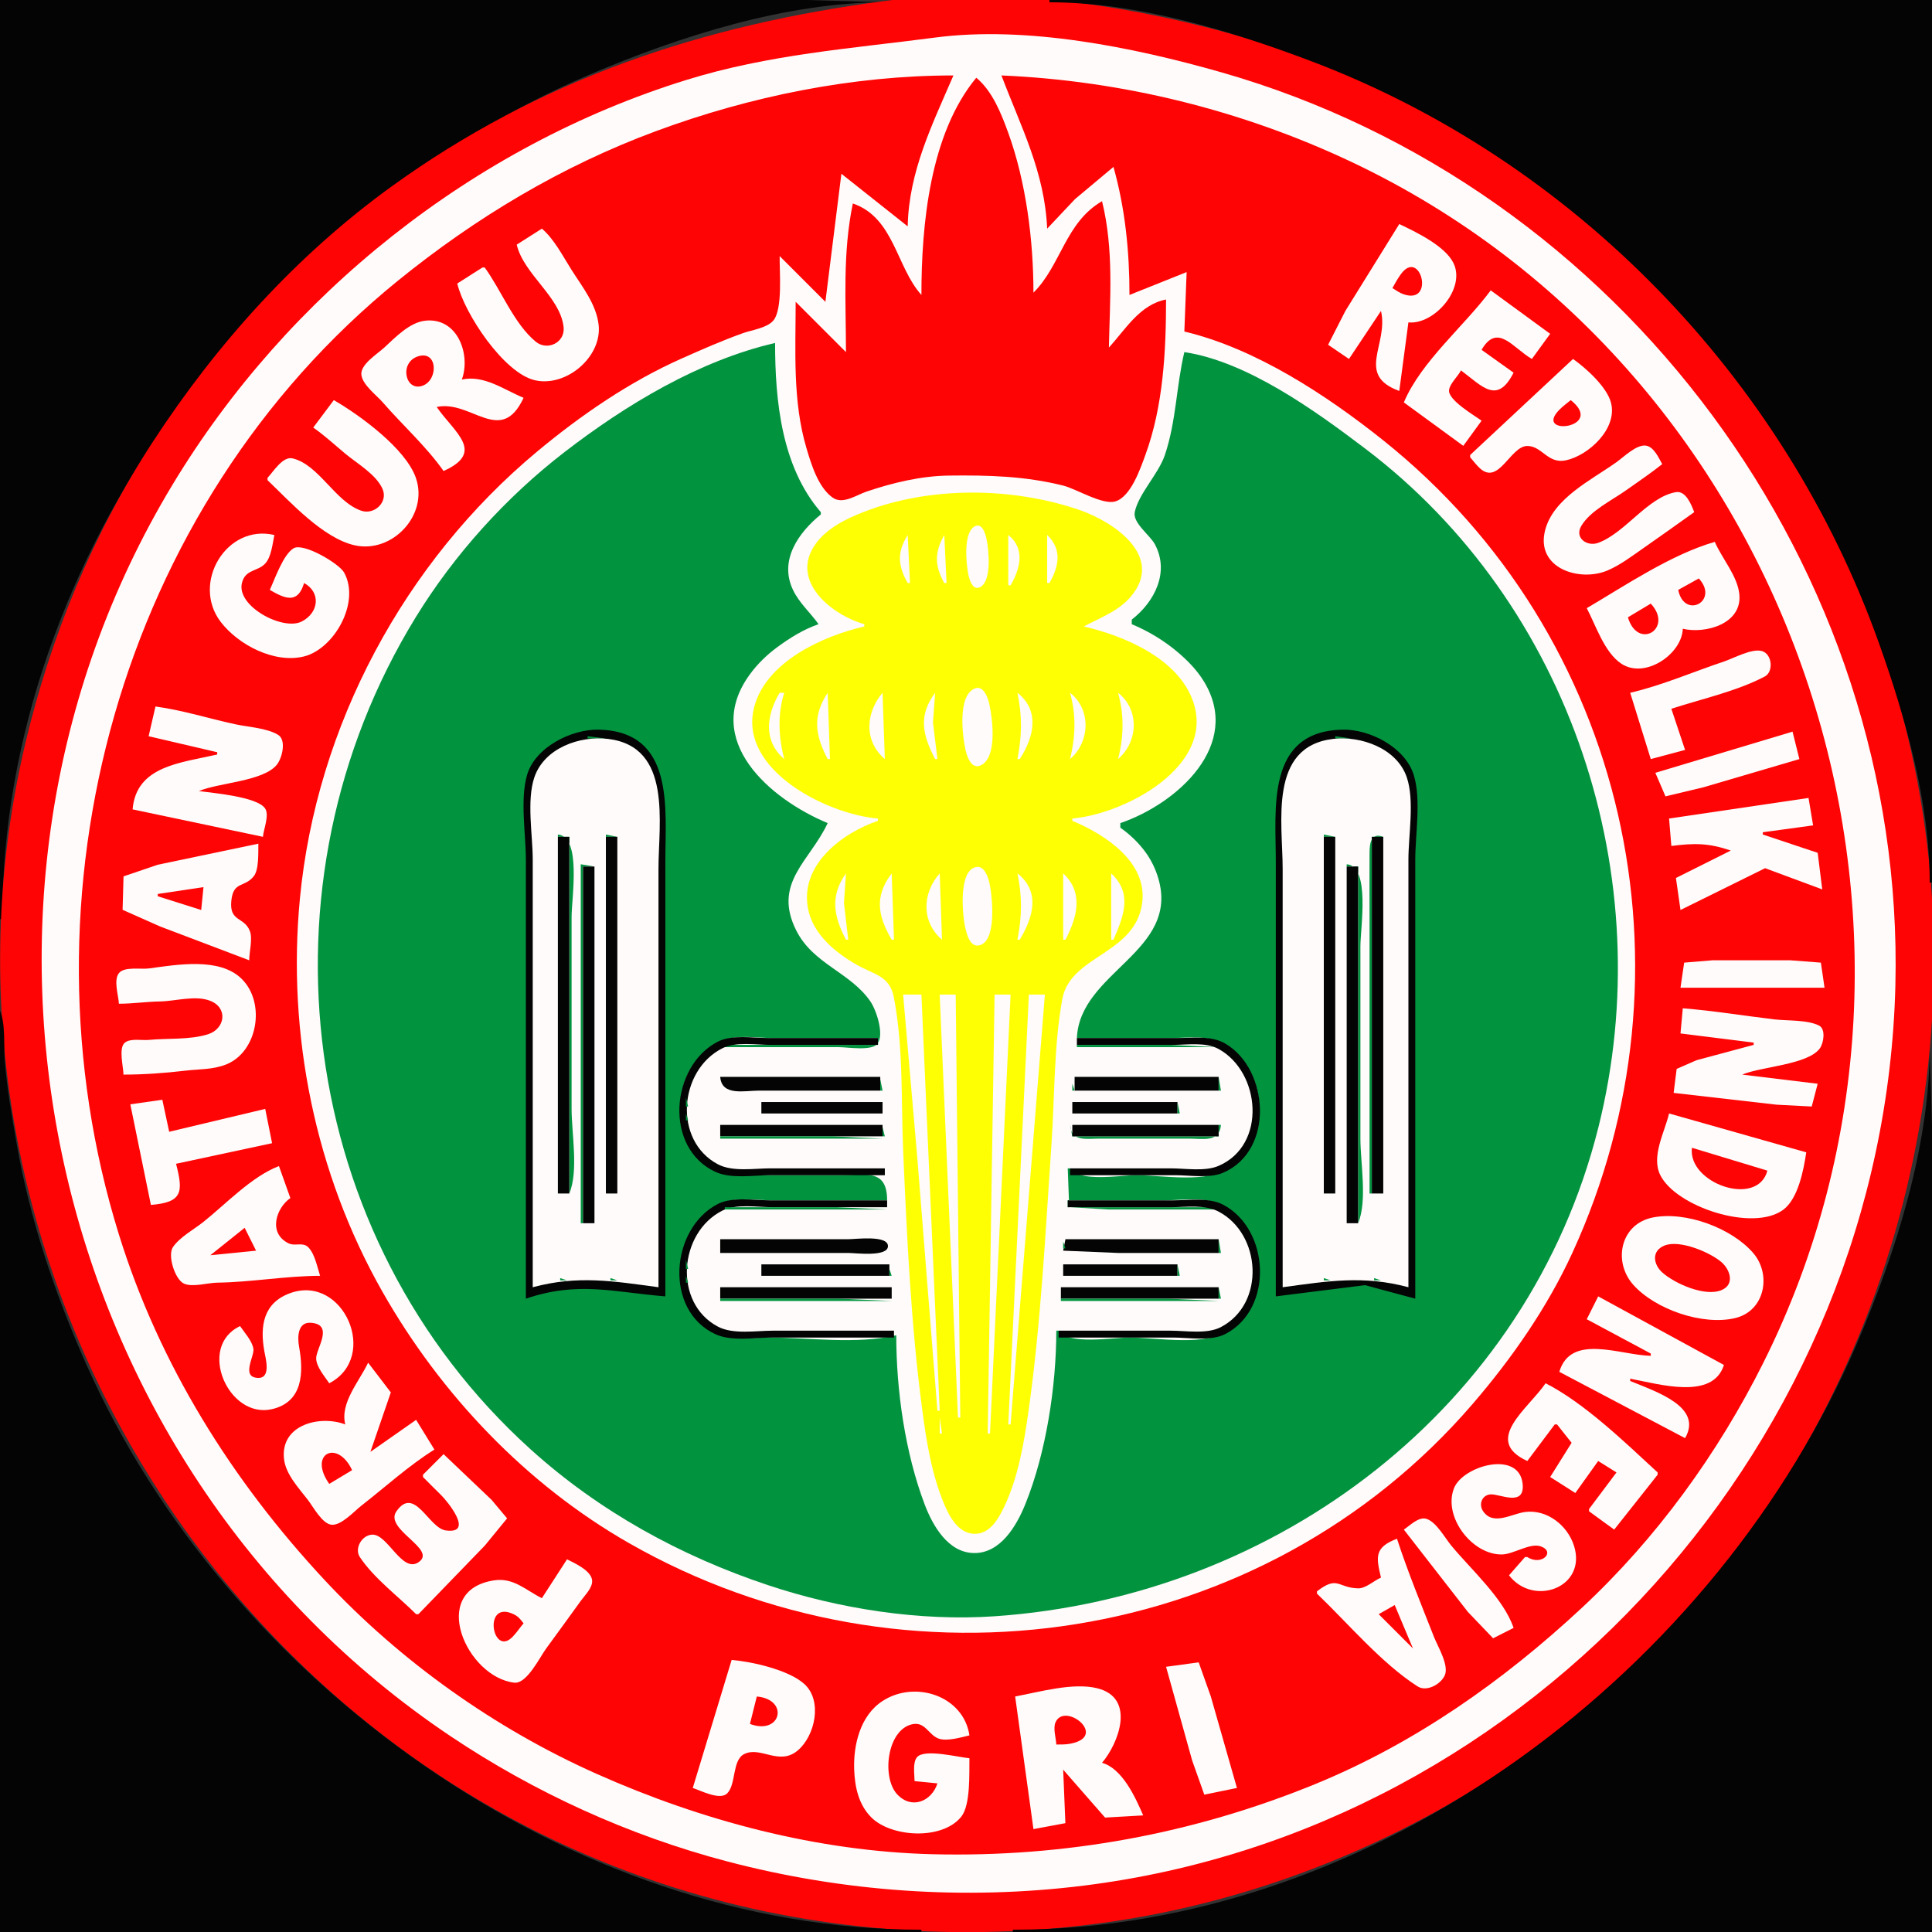 <?xml version="1.0" standalone="yes"?>
<svg xmlns="http://www.w3.org/2000/svg" width="845" height="845">
<rect width="100%" height="100%" fill="#333333" stroke="none"/>
<path style="fill:#030403; stroke:none;" d="M0 0L0 402L1 402C1 242.791 115.01 93.592 258 32.579C297.318 15.802 343.822 1.029 387 1L353 0L274 0L0 0z"/>
<path style="fill:#ff0404; stroke:none;" d="M387 0.424C307.641 10.849 236.492 34.323 171 81.745C129.627 111.703 94.822 150.341 67 193C40.705 233.318 22.197 278.247 11.116 325C-38.621 534.851 83.959 755.298 289 823.645C349.194 843.71 414.174 849.532 477 841.715C537.275 834.216 595.453 813.2 647 781.192C681.677 759.66 713.879 732.903 740.575 702C838.138 589.063 872.081 430.309 824.645 288C811.126 247.443 791.195 209.946 766.72 175C741.805 139.425 710.193 107.228 675 81.745C632.594 51.04 585.601 27.553 535 13.849C488.652 1.296 434.992 -5.88 387 0.424z"/>
<path style="fill:#030403; stroke:none;" d="M459 0L459 1C497.148 1.025 537.634 13.239 573 26.576C688.318 70.065 780.329 165.177 821.692 281C833.371 313.704 843.977 350.992 844 386L845 386L845 0L459 0z"/>
<path style="fill:#fefbfa; stroke:none;" d="M409 16.424C371.811 21.307 336.287 23.749 300 35.026C207.012 63.922 125.647 128.783 75.45 212C-34.971 395.058 19.122 640.013 197 759.329C233.819 784.027 275.112 802.839 318 814.116C368.839 827.482 421.884 831.2 474 824.715C671.1 800.192 824.136 628.952 828.985 431C833.454 248.585 709.22 81.524 534 31.579C495.656 20.649 448.969 11.176 409 16.424z"/>
<path style="fill:#ff0404; stroke:none;" d="M438 33C446.484 55.417 456.935 75.204 458 100L470.17 87.09L487 73C492.153 91.331 494 110.041 494 129L519 119L518 145C549.17 152.387 580.332 172.896 605 192.6C711.825 277.931 744.295 424.726 687.691 548C676.709 571.917 661.249 594.11 644.13 614C552.285 720.714 395.866 743.995 275 674.85C230.043 649.13 192.782 609.853 167.281 565C137.805 513.156 125.507 452.227 131.17 393C138.384 317.545 176.817 245.858 235 197.435C254.054 181.578 275.285 166.984 298 156.861C306.885 152.901 315.83 148.959 325 145.692C328.905 144.301 335.28 143.504 338.142 140.298C342.455 135.467 340.867 118.44 341 112L361 132L368 76L397 99C397.496 74.963 407.772 54.415 417 33C372.987 33 328.227 42.073 287 57.319C245.725 72.582 208.114 95.119 174 122.804C52.114 221.72 5.937 391.692 52.026 540C69.708 596.901 101.483 647.614 141.91 691C175.071 726.587 216.533 756.058 261 775.861C306.998 796.346 357.444 809.747 408 810.985C465.523 812.395 521.701 802.162 575 780.397C618.701 762.55 657.637 735.11 692 703.089C724.515 672.792 751.379 635.741 771.247 596C866.694 405.08 785.139 162.483 591 70.781C543.176 48.191 490.826 35.268 438 33M427 34C406.681 58.545 403 98.34 403 129C391.99 116.807 391.06 95.14 373 89C368.475 110.936 370 131.828 370 154L348 132C348 153.281 346.589 175.341 352.721 196C354.826 203.094 357.814 213.024 364.093 217.589C368.558 220.834 374.536 216.516 379 215.004C390.428 211.134 402.883 208.149 415 208.004C432.101 207.799 448.292 208.197 465 212.375C470.794 213.824 482.213 220.983 487.829 219.292C494.625 217.246 498.771 204.935 500.947 199C508.785 177.621 510 153.548 510 131C498.507 133.222 492.338 144.01 485 152C485.443 130.526 487.221 109.191 482 88C465.932 97.289 464.055 116.073 452 128C452 105.171 448.779 79.553 440.946 58C437.892 49.598 434.024 39.805 427 34z"/>
<path style="fill:#fefbfa; stroke:none;" d="M612 98L588.424 136L580.878 150.79L590 157L604 136C607.455 150.683 592.715 163.939 612 171L616 141C627.204 142.15 641.238 126.245 635.681 115.015C631.979 107.532 619.287 101.446 612 98M237 100L226 107C229.05 119.977 244.998 129.767 246.498 143C247.276 149.866 239.359 153.611 234.3 149.427C224.777 141.551 219.232 126.947 212 117L211 117L200 124C203.075 137.086 220.362 163.233 234 166.319C247.731 169.426 263.444 155.991 261.815 142C260.769 133.015 254.64 125.396 249.947 118C246.144 112.008 242.411 104.604 237 100z"/>
<path style="fill:#ff0404; stroke:none;" d="M609 126C610.61 127.01 612.198 128.149 614.025 128.753C627.863 133.328 621.16 108.081 612.594 120.055C611.244 121.942 610.122 123.977 609 126z"/>
<path style="fill:#fefbfa; stroke:none;" d="M652 127C640.393 142.658 621.607 158.029 614 176L640 195L648 184C644.848 181.664 633.152 174.937 633.779 170.536C634.18 167.717 637.671 164.575 639 162C648.503 169.162 654.857 176.991 662 163L648 153C654.964 141.029 661.691 152.203 670 157L678 146L652 127M194 206C212.571 197.723 198.525 189.006 191 178C206.079 174.731 219.071 195.29 229 174C220.407 170.422 211.691 163.894 202 166C205.957 155.142 200.214 138.732 186 140.254C179.112 140.991 172.828 147.648 168 152.086C165.109 154.743 157.457 159.466 158.06 164.004C158.644 168.395 164.659 172.815 167.424 176C176.091 185.982 186.393 195.199 194 206z"/>
<path style="fill:#02933f; stroke:none;" d="M518 154C514.441 168.95 514.476 184.17 509.484 199C506.666 207.372 497.95 215.94 496.306 224C495.351 228.685 502.973 234.081 505.084 238C511.647 250.186 505.039 263.189 495 271L495 273C502.188 275.993 509.04 280.112 514.996 285.145C519.427 288.889 523.487 293.03 526.532 298C543.582 325.821 514.745 351.574 490 360L490 362C494.271 365.008 498.155 368.731 501.211 373C503.591 376.324 505.394 380.087 506.56 384C516.164 416.223 472.246 424.984 471 454L512 454C519.443 454 528.342 452.546 535 456.483C554.773 468.176 556.136 496.671 537.999 510.467C528.338 517.816 508.635 514 497 514C490.137 514 472.005 517.178 468 511L467 511L467.643 527.972L485 529L531 529L531 528L467 528L467 525L509 525C516.724 525 526.971 523.218 534 526.92C554.827 537.889 556.312 567.537 537.999 581.467C527.868 589.173 506.238 585 494 585C486.879 585 467.125 588.363 463 582L462 582C461.984 606.315 457.552 635.416 448.396 658C444.614 667.329 437.581 679.413 426 679.259C414.667 679.108 407.953 667.314 404.425 658C395.854 635.368 392 608.126 392 584C374.77 588.102 353.698 585 336 585C328.78 585 319.582 586.547 313 583.08C290.595 571.279 293.405 537.607 315 526.569C321.391 523.302 331.002 525 338 525L388 525C387.991 510.914 378.526 514 367 514L331 514C324.584 514 317.745 514.916 312 511.517C290.904 499.038 293.263 464.791 316 455.089C322.244 452.424 331.322 454 338 454L384 454L384 457L317 457L317 458L367 458C370.673 458 381.536 459.829 383.883 456.397C386.792 452.141 383.191 441.642 380.687 438C371.901 425.223 355.679 421.709 348.277 407C337.788 386.157 354.212 376.702 362 360C336.721 349.476 306.899 323.827 327.927 295C331.29 290.391 335.41 286.386 340 283.015C345.552 278.938 351.473 275.262 358 273C354.385 267.864 349.57 263.768 346.825 258C340.651 245.026 349.206 232.998 359 225L359 224C341.823 204.135 339 175.273 339 150C305.776 157.686 273.704 177.065 247 197.651C221.384 217.399 198.741 242.421 181.811 270C110.139 386.753 129.518 541.14 232 633.83C262.094 661.049 297.65 680.562 336 693.333C367.018 703.663 402.288 709.151 435 706.911C558.695 698.44 668.435 615.68 699.105 493C726.316 384.156 687.26 264.469 597 196.13C575.349 179.736 545.57 158.129 518 154z"/>
<path style="fill:#ff0404; stroke:none;" d="M183 155.801C174.371 158.378 177.206 171.569 184.907 168.673C191.736 166.104 191.47 153.271 183 155.801z"/>
<path style="fill:#fefbfa; stroke:none;" d="M688 157L643 199L643 200C644.396 201.592 645.739 203.43 647.31 204.857C655.583 212.368 660.601 195.07 668 195.056C674.49 195.043 676.98 203.124 685 201.312C695.065 199.039 707.628 187.26 704.566 176C702.696 169.119 693.658 160.997 688 157M146 175L137 187C141.923 190.427 146.384 194.572 151 198.414C156.177 202.722 164.599 207.542 167.334 213.914C169.818 219.702 163.623 225.319 158 223.373C146.521 219.399 139.559 203.269 128.004 200.493C123.626 199.441 119.581 206.303 117 209L117 210C126.946 219.519 141.175 235.28 155 238.471C171.467 242.271 187.559 225.301 181.891 209C177.444 196.21 157.415 181.597 146 175z"/>
<path style="fill:#ff0404; stroke:none;" d="M687 175C685.335 176.357 683.553 177.664 682.039 179.194C670.338 191.016 702.523 187.344 687 175z"/>
<path style="fill:#fefbfa; stroke:none;" d="M741 224C739.793 220.817 737.335 214.477 732.96 215.252C720.636 217.436 710.868 233.079 699 237.424C694.106 239.215 688.501 235.239 691.623 230.004C695.602 223.332 704.818 218.95 711 214.576C716.378 210.771 721.836 207.095 727 203C725.487 200.288 723.39 195.452 719.907 194.907C715.812 194.265 710.097 199.936 707 202.141C696.087 209.913 679.304 217.933 675.768 232C671.6 248.581 690.85 254.649 703 249.536C708.37 247.275 713.246 243.603 718 240.28C725.697 234.901 733.366 229.468 741 224z"/>
<path style="fill:#ffff04; stroke:none;" d="M378 273L378 274C359.816 278.207 335.247 289.359 329.927 309C322.473 336.523 361.711 356.18 384 358L384 359C368.209 364.377 350.027 378.166 353.329 397C355.347 408.515 365.39 416.707 375 422.124C382.169 426.166 389.112 426.814 390.904 436C395.21 458.066 394.06 481.626 395.039 504C396.675 541.348 398.398 578.861 403.282 616C405.14 630.132 407.425 644.797 413.015 658C415.346 663.508 419.204 670.588 426 670.836C432.889 671.089 436.641 664.39 439.215 659C445.323 646.209 447.909 630.945 449.87 617C455.333 578.131 457.236 539.059 459.91 500C461.34 479.128 460.88 457.67 464.616 437C468.101 417.718 496.47 417.54 499.546 395C501.999 377.017 483.18 364.903 469 359L469 358C491.962 355.995 531.493 335.21 521.896 307C515.469 288.11 491.965 278.156 474 274C481.2 270.161 489.158 267.368 494.61 260.91C509.459 243.319 487.162 228.188 472 223.003C442.775 213.01 406.992 212.588 378 223.811C370.19 226.834 361.622 230.971 356.649 238.004C345.282 254.08 363.596 268.851 378 273z"/>
<path style="fill:#fefbfa; stroke:none;" d="M426.386 230.176C421.225 232.805 422.578 246.436 423.468 250.999C423.897 253.193 425.288 258.493 428.625 256.824C433.9 254.186 432.436 240.632 431.532 236.001C431.109 233.834 429.706 228.485 426.386 230.176M118 258C124.856 262.001 130.262 264.185 133 255C140.364 259.042 139.57 267.92 131.985 271.821C123.775 276.043 103.35 265.172 105.808 255.004C107.299 248.836 112.739 250.101 116.066 246.4C118.67 243.503 119.235 237.698 120 234C99.063 229.015 83.551 255.041 96.532 271.999C104.257 282.09 120.084 290.326 133 287.097C146.146 283.811 157.748 263.416 150.486 250.39C148.292 246.456 132.665 237.205 128.39 239.816C123.815 242.611 120.236 253.211 118 258M397 234C392.277 241.518 392.664 247.372 397 255L398 255L397 234M413 234C408.709 241.549 408.733 247.419 413 255L414 255L413 234M441 234L441 256L442 256C446.248 248.686 448.48 239.929 441 234M458 234L458 255L459 255C463.133 247.728 464.643 240.262 458 234M694 266C697.996 273.594 701.702 285.328 709.09 290.258C719.479 297.188 735.672 286.045 736 275C745.754 277.322 761.974 272.979 760.744 260C759.979 251.933 753.14 244.287 750 237C731.022 242.467 710.997 255.976 694 266z"/>
<path style="fill:#ff0404; stroke:none;" d="M743 253L734 258C736.648 271.078 752.134 262.892 743 253M722 264L712 270C716.347 284.595 732.104 274.896 722 264z"/>
<path style="fill:#fefbfa; stroke:none;" d="M713 303L722 332L737 328L731 310C744.245 305.69 759.503 302.371 771.851 295.892C775.772 293.835 775.122 286.152 770.722 284.788C766.303 283.418 758.215 287.928 754 289.333C740.421 293.86 726.962 299.77 713 303M426.209 301.176C418.757 304.39 420.943 322.007 422.29 328C422.916 330.783 424.794 336.548 428.791 334.824C436.381 331.551 434.074 314.068 432.71 308C432.084 305.217 430.206 299.452 426.209 301.176M341 303C335.315 312.542 333.573 323.918 343 332C340.52 322.413 339.987 312.506 343 303L341 303M362 303C355.239 313.262 356.494 321.492 362 332L363 332L362 303M386 303C378.632 311.731 377.696 324.023 387 332L386 303M409 303C401.498 313.04 403.529 321.557 409 332L410 332L408.054 316L409 303M445 303C447.122 313.286 446.999 321.692 445 332L446 332C452.12 322.633 455.027 310.874 445 303M468 303C470.728 312.706 470.405 322.238 468 332C476.83 324.43 477.266 310.272 468 303M489 303C491.726 312.702 491.519 322.265 489 332C497.9 324.37 498.409 310.284 489 303M68 309L65 322L95 329L95 330C78.935 333.683 59.552 335.003 58 354L115 366C115.273 362.659 117.922 356.52 115.933 353.564C112.496 348.457 92.964 346.803 87 346C95.595 342.301 115.13 341.779 121.062 334.487C123.359 331.665 125.38 323.761 121.681 321.433C116.925 318.438 108.478 317.974 103 316.79C91.378 314.278 79.788 310.587 68 309z"/>
<path style="fill:#030403; stroke:none;" d="M230 568C252.927 560.244 267.939 565.116 291 567L291 377C291 353.615 295.256 319.991 262 319.129C250.002 318.818 234.031 326.787 230.51 339C227.395 349.803 230 364.767 230 376L230 568M558 567L597 562.089L619 568L619 376C619 364.819 621.654 349.708 618.348 339C614.605 326.876 599.113 318.815 587 319.129C553.663 319.993 558 353.485 558 377L558 567z"/>
<path style="fill:#fefbfa; stroke:none;" d="M724 338L728.43 348.303L745 344.344L787 332L784 320L724 338z"/>
<path style="fill:#02933f; stroke:none;" d="M257 322L257 323L265 323L257 322M584 322L584 323L591 323L584 322M253 323L254 324L253 323z"/>
<path style="fill:#fefbfa; stroke:none;" d="M233 563C252.848 557.694 268.07 560.316 288 563L288 380C288 359.937 294.172 326.612 266 323.184C253.66 321.683 238.066 327.099 233.703 340C230.262 350.175 233 365.29 233 376L233 563z"/>
<path style="fill:#02933f; stroke:none;" d="M268.667 323.333L269.333 323.667L268.667 323.333M579.667 323.333L580.333 323.667L579.667 323.333z"/>
<path style="fill:#fefbfa; stroke:none;" d="M561 563C580.93 560.316 596.152 557.694 616 563L616 376C616 365.29 618.738 350.175 615.297 340C610.99 327.265 595.186 321.706 583 323.184C554.687 326.62 561 359.744 561 380L561 563z"/>
<path style="fill:#02933f; stroke:none;" d="M595 323L596 324L595 323M250 324L251 325L250 324M271 324L272 325L271 324M577 324L578 325L577 324M598 324L599 325L598 324M574 325L575 326L574 325M600 325L601 326L600 325M246 326L247 327L246 326M275 326L276 327L275 326M602 326L603 327L602 326M244 327L245 328L244 327M277 327L278 328L277 327M571 327L572 328L571 327M604 327L605 328L604 327M278 328L279 329L278 328M605 328L606 329L605 328M241 329L242 330L241 329M240 330L241 331L240 330M239 331L240 332L239 331M238 332L239 333L238 332M610 332L611 333L610 332M237 333L238 334L237 333M283 333L284 334L283 333M284 334L285 335L284 334M564 334L565 335L564 334M235 336L236 337L235 336M613 336L614 337L613 336M234 337L235 338L234 337M562 337L563 338L562 337M233 339L234 340L233 339M561 339L562 340L561 339M615 339L616 340L615 339M287 340L288 341L287 340z"/>
<path style="fill:#fefbfa; stroke:none;" d="M730 358L731 370C741.177 368.713 747.224 368.693 757 372L733 384L735 398L772 379.722L797 389L795 373L771 365L771 364L793 361L791 349L730 358z"/>
<path style="fill:#02933f; stroke:none;" d="M244 365L244 366L249 366L249 522C253.108 512.211 250 495.634 250 485L250 401C250 392.749 254.426 365.812 244 365M265 365L265 366L270 366L265 365M579 365L579 366L584 366L579 365M599 522L600 522L600 366L605 366C599.663 363.972 599.031 368.687 599.001 373C598.934 382.666 599 392.334 599 402L599 522z"/>
<path style="fill:#030403; stroke:none;" d="M244 366L244 522L249 522L249 366L244 366M265 366L265 522L270 522L270 366L265 366M579 366L579 522L584 522L584 366L579 366M600 366L600 522L605 522L605 366L600 366z"/>
<path style="fill:#fefbfa; stroke:none;" d="M109 420C109.002 416.368 110.563 410.618 109.307 407.278C106.903 400.884 100.234 403.345 101.171 394C102.048 385.239 106.85 388.381 110.972 383.258C113.345 380.31 112.924 372.671 113 369L69 378.211L54.028 383.303L53.618 397.926L70 405.2L109 420z"/>
<path style="fill:#02933f; stroke:none;" d="M254 378L254 535L255 535L255 379L260 379L254 378z"/>
<path style="fill:#fefbfa; stroke:none;" d="M427.12 379.176C418.919 380.349 420.979 400.85 422.239 406C422.887 408.646 424.165 414.01 427.891 413.534C436.346 412.453 433.95 391.253 432.699 386.001C432.104 383.505 430.544 378.686 427.12 379.176z"/>
<path style="fill:#02933f; stroke:none;" d="M589 378L589 379L594 379L594 535C598.108 525.211 595 508.634 595 498L595 414C595 405.749 599.426 378.812 589 378z"/>
<path style="fill:#030403; stroke:none;" d="M255 379L255 535L260 535L260 379L255 379M589 379L589 535L594 535L594 379L589 379z"/>
<path style="fill:#fefbfa; stroke:none;" d="M370 382C362.93 391.94 364.63 400.751 370 411L371 411L369.129 395L370 382M390 382C382.353 392.066 383.903 400.552 390 411L391 411L390 382M411 382C403.399 390.527 402.829 403.138 412 411L411 382M445 382C447.122 392.286 446.999 400.692 445 411L446 411C451.807 401.415 455.224 390.029 445 382M465 382L465 411L466 411C471.08 401.304 474.13 390.436 465 382M486 382L486 411L487 411C491.346 400.863 495.55 390.824 486 382z"/>
<path style="fill:#ff0404; stroke:none;" d="M69 391L69 392L88 398L89 388L69 391z"/>
<path style="fill:#fefbfa; stroke:none;" d="M735 432L798 432L796.397 421.028L783 420L749 420L736.603 421.028L735 432M52 439C58.058 439 63.973 438.104 70 438.003C76.796 437.889 85.433 435.159 91.985 437.742C99.832 440.837 98.465 449.969 90.996 452.347C83.106 454.859 73.22 454.048 65 454.83C62.039 455.112 57.078 454.033 54.607 456.028C51.723 458.356 53.991 466.617 54 470C62.969 470 72.1 469.336 81 468.285C87.135 467.561 93.126 467.882 99 465.522C112.675 460.028 116.319 438.745 105.787 428.213C96.053 418.479 77.224 421.971 65 423.576C61.647 424.016 54.337 422.678 52.028 425.603C49.547 428.745 51.843 435.342 52 439M395 435L401.17 506L410 617L411 617L403 435L395 435M411 435L419 620L420 620L418 435L411 435M435 435L432 627L433 627L442 435L435 435M450 435L441 623L442 623L457 435L450 435M736 441L735 452L767 456L767 457L742 463.709L733.318 467.513L732 478L777 483.155L792.397 483.958L795 474L762 470C770.143 466.495 790.775 465.723 795.976 458.49C797.598 456.234 798.605 450.142 795.667 448.6C790.615 445.946 781.643 446.52 776 445.845C762.704 444.254 749.345 442.053 736 441z"/>
<path style="fill:#030403; stroke:none;" d="M0 442L0 845L403 845L403 844C248.86 844 99.442 735.278 37.861 597C24.083 566.061 13.058 533.429 7.25 500C5.179 488.079 3.055 476.066 2.086 464C1.554 457.383 2.531 448.032 0 442M387 514L387 511L337 511C329.921 511 320.452 512.635 314 509.231C294.342 498.861 296.896 468.009 316 458.457C321.905 455.504 330.573 457 337 457L384 457L384 454L336 454C329.256 454 320.164 452.414 314 455.569C293.176 466.226 290.255 502.205 313 512.583C319.82 515.694 329.653 514 337 514L387 514M471 454L471 457L513 457C519.317 457 527.283 455.661 533 458.804C551.326 468.878 554.19 500.763 533 509.91C527.026 512.489 518.392 511 512 511L468 511L468 514L514 514C520.393 514 529.026 515.489 535 512.911C557.412 503.239 555.103 467.783 536 456.483C529.79 452.809 521.937 454 515 454L471 454z"/>
<path style="fill:#02933f; stroke:none;" d="M471 457L471 458L532 458L512 457L471 457M315 458L316 459L315 458z"/>
<path style="fill:#030403; stroke:none;" d="M844 458C843.971 501.178 829.198 547.682 812.421 587C751.408 729.991 602.209 844 443 844L443 845L845 845L845 571L845 492L844 458z"/>
<path style="fill:#02933f; stroke:none;" d="M313 459L314 460L313 459M534 459L535 460L534 459M312 460L313 461L312 460M537 461L538 462L537 461M538 462L539 463L538 462M539 463L540 464L539 463M540 464L541 465L540 464M541 465L542 466L541 465M306 466L307 467L306 466M305 467L306 468L305 467M543 468L544 469L543 468M304 469L305 470L304 469M303 471L304 472L303 471z"/>
<path style="fill:#030403; stroke:none;" d="M315 471C315.663 479.505 325.531 477 332 477L385 477L385 471L315 471M470 471L470 477L533 477L533 471L470 471z"/>
<path style="fill:#02933f; stroke:none;" d="M533 471L533 477L534 477L533 471M385 472L385 477L386 477L385 472M302 473L303 474L302 473M469 474L469 477L470 477L469 474M546 474L547 475L546 474M301 476L302 477L301 476M315 476L316 477L315 476M547.333 478.667L547.667 479.333L547.333 478.667M300 480L300 484L301 484L300 480z"/>
<path style="fill:#fefbfa; stroke:none;" d="M57 483L66 527C79.894 525.865 80.201 521.365 77 509L119 500L116 485L74 495L71 481L57 483z"/>
<path style="fill:#030403; stroke:none;" d="M333 482L333 487L386 487L386 482L333 482M469 482L469 487L515 487L515 482L469 482z"/>
<path style="fill:#02933f; stroke:none;" d="M515 482L515 487L516 487L515 482M300 487L300 490L301 490L300 487z"/>
<path style="fill:#fefbfa; stroke:none;" d="M730 487C728.129 495.089 722.045 505.735 726.179 514C733.098 527.833 766.634 538.891 779.895 529.146C786.467 524.316 788.874 511.654 790 504L730 487z"/>
<path style="fill:#02933f; stroke:none;" d="M547.333 489.667L547.667 490.333L547.333 489.667z"/>
<path style="fill:#030403; stroke:none;" d="M315 492L315 497L386 497L386 492L315 492z"/>
<path style="fill:#02933f; stroke:none;" d="M468 492C468.583 499.483 475.014 498 481 498L520 498C526.118 498 533.394 499.78 534 492L533 492L533 497L469 497L468 492z"/>
<path style="fill:#030403; stroke:none;" d="M469 492L469 497L533 497L533 492L469 492z"/>
<path style="fill:#02933f; stroke:none;" d="M301 493L302 494L301 493M386 493L386 497L387 497L386 493M546 494L547 495L546 494M302 496L303 497L302 496M315 497L315 498L386 498L364 497L315 497M303 498L304 499L303 498M304 500L305 501L304 500M543 500L544 501L543 500z"/>
<path style="fill:#ff0404; stroke:none;" d="M740 502C738.076 517.577 768.713 528.274 773 512L740 502z"/>
<path style="fill:#02933f; stroke:none;" d="M306 503L307 504L306 503M541 503L542 504L541 503M307 504L308 505L307 504M540 504L541 505L540 504M308 505L309 506L308 505M539 505L540 506L539 505M309 506L310 507L309 506M538 506L539 507L538 506M537 507L538 508L537 507M312 508L313 509L312 508M313 509L314 510L313 509M534 509L535 510L534 509z"/>
<path style="fill:#fefbfa; stroke:none;" d="M140 558C138.765 554.21 137.73 548.559 134.925 545.604C132.518 543.068 129.036 545.176 126.225 543.802C117.023 539.307 120.899 528.193 127 524L122 510C110.034 514.603 98.981 526.43 89 534.4C84.817 537.74 78.711 540.997 75.644 545.439C73.172 549.018 76.492 559.539 80.418 561.393C84.1 563.131 90.951 561.051 95 560.996C110.004 560.794 124.985 558.041 140 558z"/>
<path style="fill:#02933f; stroke:none;" d="M532 510L533 511L532 510z"/>
<path style="fill:#030403; stroke:none;" d="M391 585L391 582L338 582C330.67 582 320.674 583.752 314 580.231C294.342 569.861 296.896 539.009 316 529.457C322.134 526.39 331.318 528 338 528L388 528L388 525L337 525C330.005 525 320.388 523.3 314 526.569C293.176 537.226 290.255 573.205 313 583.583C320.057 586.802 330.392 585 338 585L391 585M467 525L467 528L512 528C518.709 528 526.876 526.693 533 529.92C551.666 539.755 553.545 570.192 534 580.427C527.898 583.623 518.699 582 512 582L463 582L463 585L513 585C519.951 585 529.674 586.736 536 583.427C557.198 572.34 555.31 537.617 535 526.92C528.645 523.573 519.966 525 513 525L467 525z"/>
<path style="fill:#02933f; stroke:none;" d="M317 528L317 529L388 529L366 528L317 528M315 529L316 530L315 529M313 530L314 531L313 530M534 530L535 531L534 530M312 531L313 532L312 531M537 532L538 533L537 532z"/>
<path style="fill:#fefbfa; stroke:none;" d="M723 532.468C708.682 535.244 705.342 551.81 714.329 561.91C723.924 572.692 744.774 579.925 759 576.467C771.999 573.307 774.858 557.343 766.786 548.015C757.329 537.085 737.336 529.689 723 532.468z"/>
<path style="fill:#02933f; stroke:none;" d="M538 533L539 534L538 533M539 534L540 535L539 534M540 535L541 536L540 535M541 536L542 537L541 536z"/>
<path style="fill:#ff0404; stroke:none;" d="M107 537L92 549L112 547L107 537z"/>
<path style="fill:#02933f; stroke:none;" d="M306 537L307 538L306 537M305 538L306 539L305 538M543 539L544 540L543 539M304 540L305 541L304 540M303 542L304 543L303 542z"/>
<path style="fill:#030403; stroke:none;" d="M315 542L315 548L371 548C374.137 548 388.364 549.902 388.364 545C388.364 540.098 374.137 542 371 542L315 542z"/>
<path style="fill:#02933f; stroke:none;" d="M388 542L389 543L388 542z"/>
<path style="fill:#030403; stroke:none;" d="M466 542L465 547L489 548L533 548L533 542L466 542z"/>
<path style="fill:#02933f; stroke:none;" d="M533 542L533 548L534 548L533 542M465 543L465 546L466 546L465 543M302 544L303 545L302 544z"/>
<path style="fill:#ff0404; stroke:none;" d="M728.044 544.746C722.18 547.062 723.067 553.036 727.109 556.61C732.539 561.411 745.663 567.291 752.941 564.258C758.913 561.769 756.675 555.184 752.811 551.928C747.743 547.658 734.681 542.125 728.044 544.746z"/>
<path style="fill:#02933f; stroke:none;" d="M546 545L547 546L546 545M301 547L302 548L301 547M388 547L389 548L388 547M465 547L466 548L465 547M547.333 549.667L547.667 550.333L547.333 549.667M300 551L300 555L301 555L300 551z"/>
<path style="fill:#030403; stroke:none;" d="M333 553L333 558L389 558L389 553L333 553M465 553L465 558L515 558L515 553L465 553z"/>
<path style="fill:#02933f; stroke:none;" d="M515 553L515 558L516 558L515 553M389 555L389 558L390 558L389 555M464.333 556.667L464.667 557.333L464.333 556.667M300 558L300 561L301 561L300 558M245 559L245 560L248 560L245 559M267 559L267 560L270 560L267 559M579 559L579 560L582 560L579 559M601 559L601 560L604 560L601 559M241 560L242 561L241 560M274.667 560.333L275.333 560.667L274.667 560.333M547.333 560.667L547.667 561.333L547.333 560.667M573.667 560.333L574.333 560.667L573.667 560.333M607 560L608 561L607 560M237 561L238 562L237 561M279.667 561.333L280.333 561.667L279.667 561.333M568.667 561.333L569.333 561.667L568.667 561.333M611 561L612 562L611 561M235 562L236 563L235 562M283.667 562.333L284.333 562.667L283.667 562.333M564.667 562.333L565.333 562.667L564.667 562.333M613 562L614 563L613 562z"/>
<path style="fill:#030403; stroke:none;" d="M315 563L315 568L390 568L390 563L315 563M464 563L464 568L533 568L533 563L464 563z"/>
<path style="fill:#02933f; stroke:none;" d="M533 563L533 568L534 568L533 563z"/>
<path style="fill:#fefbfa; stroke:none;" d="M105 580C85.987 588.941 99.88 620.777 119 616.316C132.563 613.151 132.842 600.244 130.805 589C130.087 585.039 130.046 578.111 136 578.546C146.178 579.29 138.336 589.727 138.287 594C138.244 597.753 142.024 602.014 144 605C166.08 593.513 150.234 557.243 127 565.549C115.148 569.785 113.63 579.963 115.614 591C116.15 593.982 118.65 602.743 112.985 602.654C105.212 602.533 111.313 593.191 110.843 590C110.327 586.488 106.937 582.872 105 580z"/>
<path style="fill:#02933f; stroke:none;" d="M301 564L302 565L301 564M546 565L547 566L546 565M302 567L303 568L302 567z"/>
<path style="fill:#fefbfa; stroke:none;" d="M699 567L694 577L722 592L722 593C708.737 592.726 686.999 583.014 682 600L737 629C744.996 615.229 724.133 608.636 713 604L713 603C725.844 605.385 749.101 612.475 754 597L699 567z"/>
<path style="fill:#02933f; stroke:none;" d="M315 568L315 569L390 569L367 568L315 568M464 568L464 569L533 569L511 568L464 568M303 569L304 570L303 569M304 571L305 572L304 571M543 571L544 572L543 571M306 574L307 575L306 574M541 574L542 575L541 574M307 575L308 576L307 575M540 575L541 576L540 575M308 576L309 577L308 576M539 576L540 577L539 576M309 577L310 578L309 577M538 577L539 578L538 577M537 578L538 579L537 578M312 579L313 580L312 579M313 580L314 581L313 580M534 580L535 581L534 580M532 581L533 582L532 581z"/>
<path style="fill:#fefbfa; stroke:none;" d="M161 596C157.197 604.145 148.638 613.546 151 623C140.228 618.853 122.636 622.899 124.204 638C124.908 644.788 130.663 650.823 134.651 656C136.935 658.965 140.946 666.569 145.09 666.883C149.333 667.204 154.893 660.996 158 658.576C168.51 650.387 178.7 641.061 190 634L182 621L162 635L170.938 609L161 596M676 605C668.356 616.18 648.272 629.964 668 639L680 623L681 623L687.373 631.039L678 646L689 653L699 639L707 644L695 660L695 661L706 669L725 645L725 644C710.82 630.948 693.148 613.754 676 605M411 620L411 627L412 627L411 620z"/>
<path style="fill:#ff0404; stroke:none;" d="M144 649L154 643C147.625 629.339 134.649 635.776 144 649z"/>
<path style="fill:#fefbfa; stroke:none;" d="M194 636L185 645L185 646C187.664 648.664 190.303 651.355 193 653.985C195.29 656.219 207.781 671.093 194.985 669.369C187.446 668.353 181.34 649.598 173.377 661.02C167.805 669.011 191.823 677.717 182.883 683.379C175.791 687.87 169.613 671.207 163 671.207C158.334 671.207 154.88 677.23 157.377 681C163.506 690.256 174.148 698.148 182 706L183 706L212.039 676L221.793 664.089L215 655.985L194 636M668 681L667 681L660 689C670.768 702.941 694.264 694.285 688.397 676C685.538 667.087 676.569 660.043 667 661.304C661.099 662.082 653.026 667.49 648.623 660.89C646.626 657.897 648.197 653.8 652.019 653.596C656.005 653.383 666.981 659.189 665.963 649.04C664.458 634.036 639.691 641.062 635.893 651C631.099 663.547 644.01 680.185 657 679.87C662.065 679.746 669.252 674.651 673.937 676.356C680.481 678.739 674.23 685.039 668 681M614 669L642.001 705L653.039 716.539L662 712C657.667 699.151 643.358 686.422 634.75 676C632.008 672.68 628.188 665.657 623.911 664.306C620.461 663.217 616.632 667.269 614 669M604 690C600.976 691.272 597.345 694.78 594 694.694C584.93 694.462 585.194 688.94 576 696L576 697C589.615 710.03 604.169 727.41 620 737.574C623.888 740.07 630.036 736.787 631.868 732.816C633.904 728.403 628.827 720.135 627.203 716C621.625 701.803 615.726 687.5 611 673C601.014 676.787 601.869 681.002 604 690M248 682L237 699C229.886 695.461 224.61 689.87 216 691.214C187.191 695.71 204.147 733.634 224.961 735.954C230.421 736.563 236.135 724.736 238.884 721C244.014 714.029 249.06 706.999 254.151 700C255.873 697.633 259.34 694.3 258.967 691.093C258.479 686.905 251.31 683.646 248 682z"/>
<path style="fill:#ff0404; stroke:none;" d="M603 706L618 721L610 702L603 706M229 710C227.753 708.427 226.795 707.088 224.941 706.155C210.926 699.101 215.229 725.248 224.25 715.838C225.961 714.053 227.391 711.885 229 710z"/>
<path style="fill:#fefbfa; stroke:none;" d="M320 726L303 782C306.515 783.143 314.892 787.559 318.066 784.357C322.029 780.359 320.172 769.916 325.43 767.212C332.596 763.526 340.724 772.498 348.906 765.606C356.506 759.203 359.845 743.818 351.786 736.532C344.943 730.346 329.04 726.788 320 726M510 729L521.421 770L526.728 784.932L541 782L529.579 742L524.272 727.067L510 729M444 742L452 800L465.968 797.397L465 774L483.326 794.958L500 794C496.573 786.046 490.866 773.495 482 771C489.16 762.616 496.927 742.688 479.996 738.419C469.386 735.744 454.563 740.032 444 742M424 769C419.357 768.634 404.173 764.663 401.028 768.604C399.085 771.038 400 776.082 400 779L410 780C407.519 787.827 398.729 791.596 392.394 784.775C385.583 777.442 387.863 756.761 398.834 754.167C404.589 752.807 405.993 758.618 410.375 760.357C413.955 761.778 420.37 759.867 424 759C421.461 741.82 400.389 734.663 386.004 743.97C376.304 750.245 373.182 763.088 373.594 774C373.882 781.625 375.524 789.322 381.105 794.895C389.779 803.557 412.027 804.974 420.397 794.61C424.579 789.43 423.866 775.482 424 769z"/>
<path style="fill:#ff0404; stroke:none;" d="M331 742L328 754C341.652 759.104 345.32 743.261 331 742M462 763C464.001 762.983 466.027 763.037 468.004 762.671C485.118 759.498 465.648 744.083 461.643 753.318C460.493 755.969 461.879 760.173 462 763z"/>
</svg>
